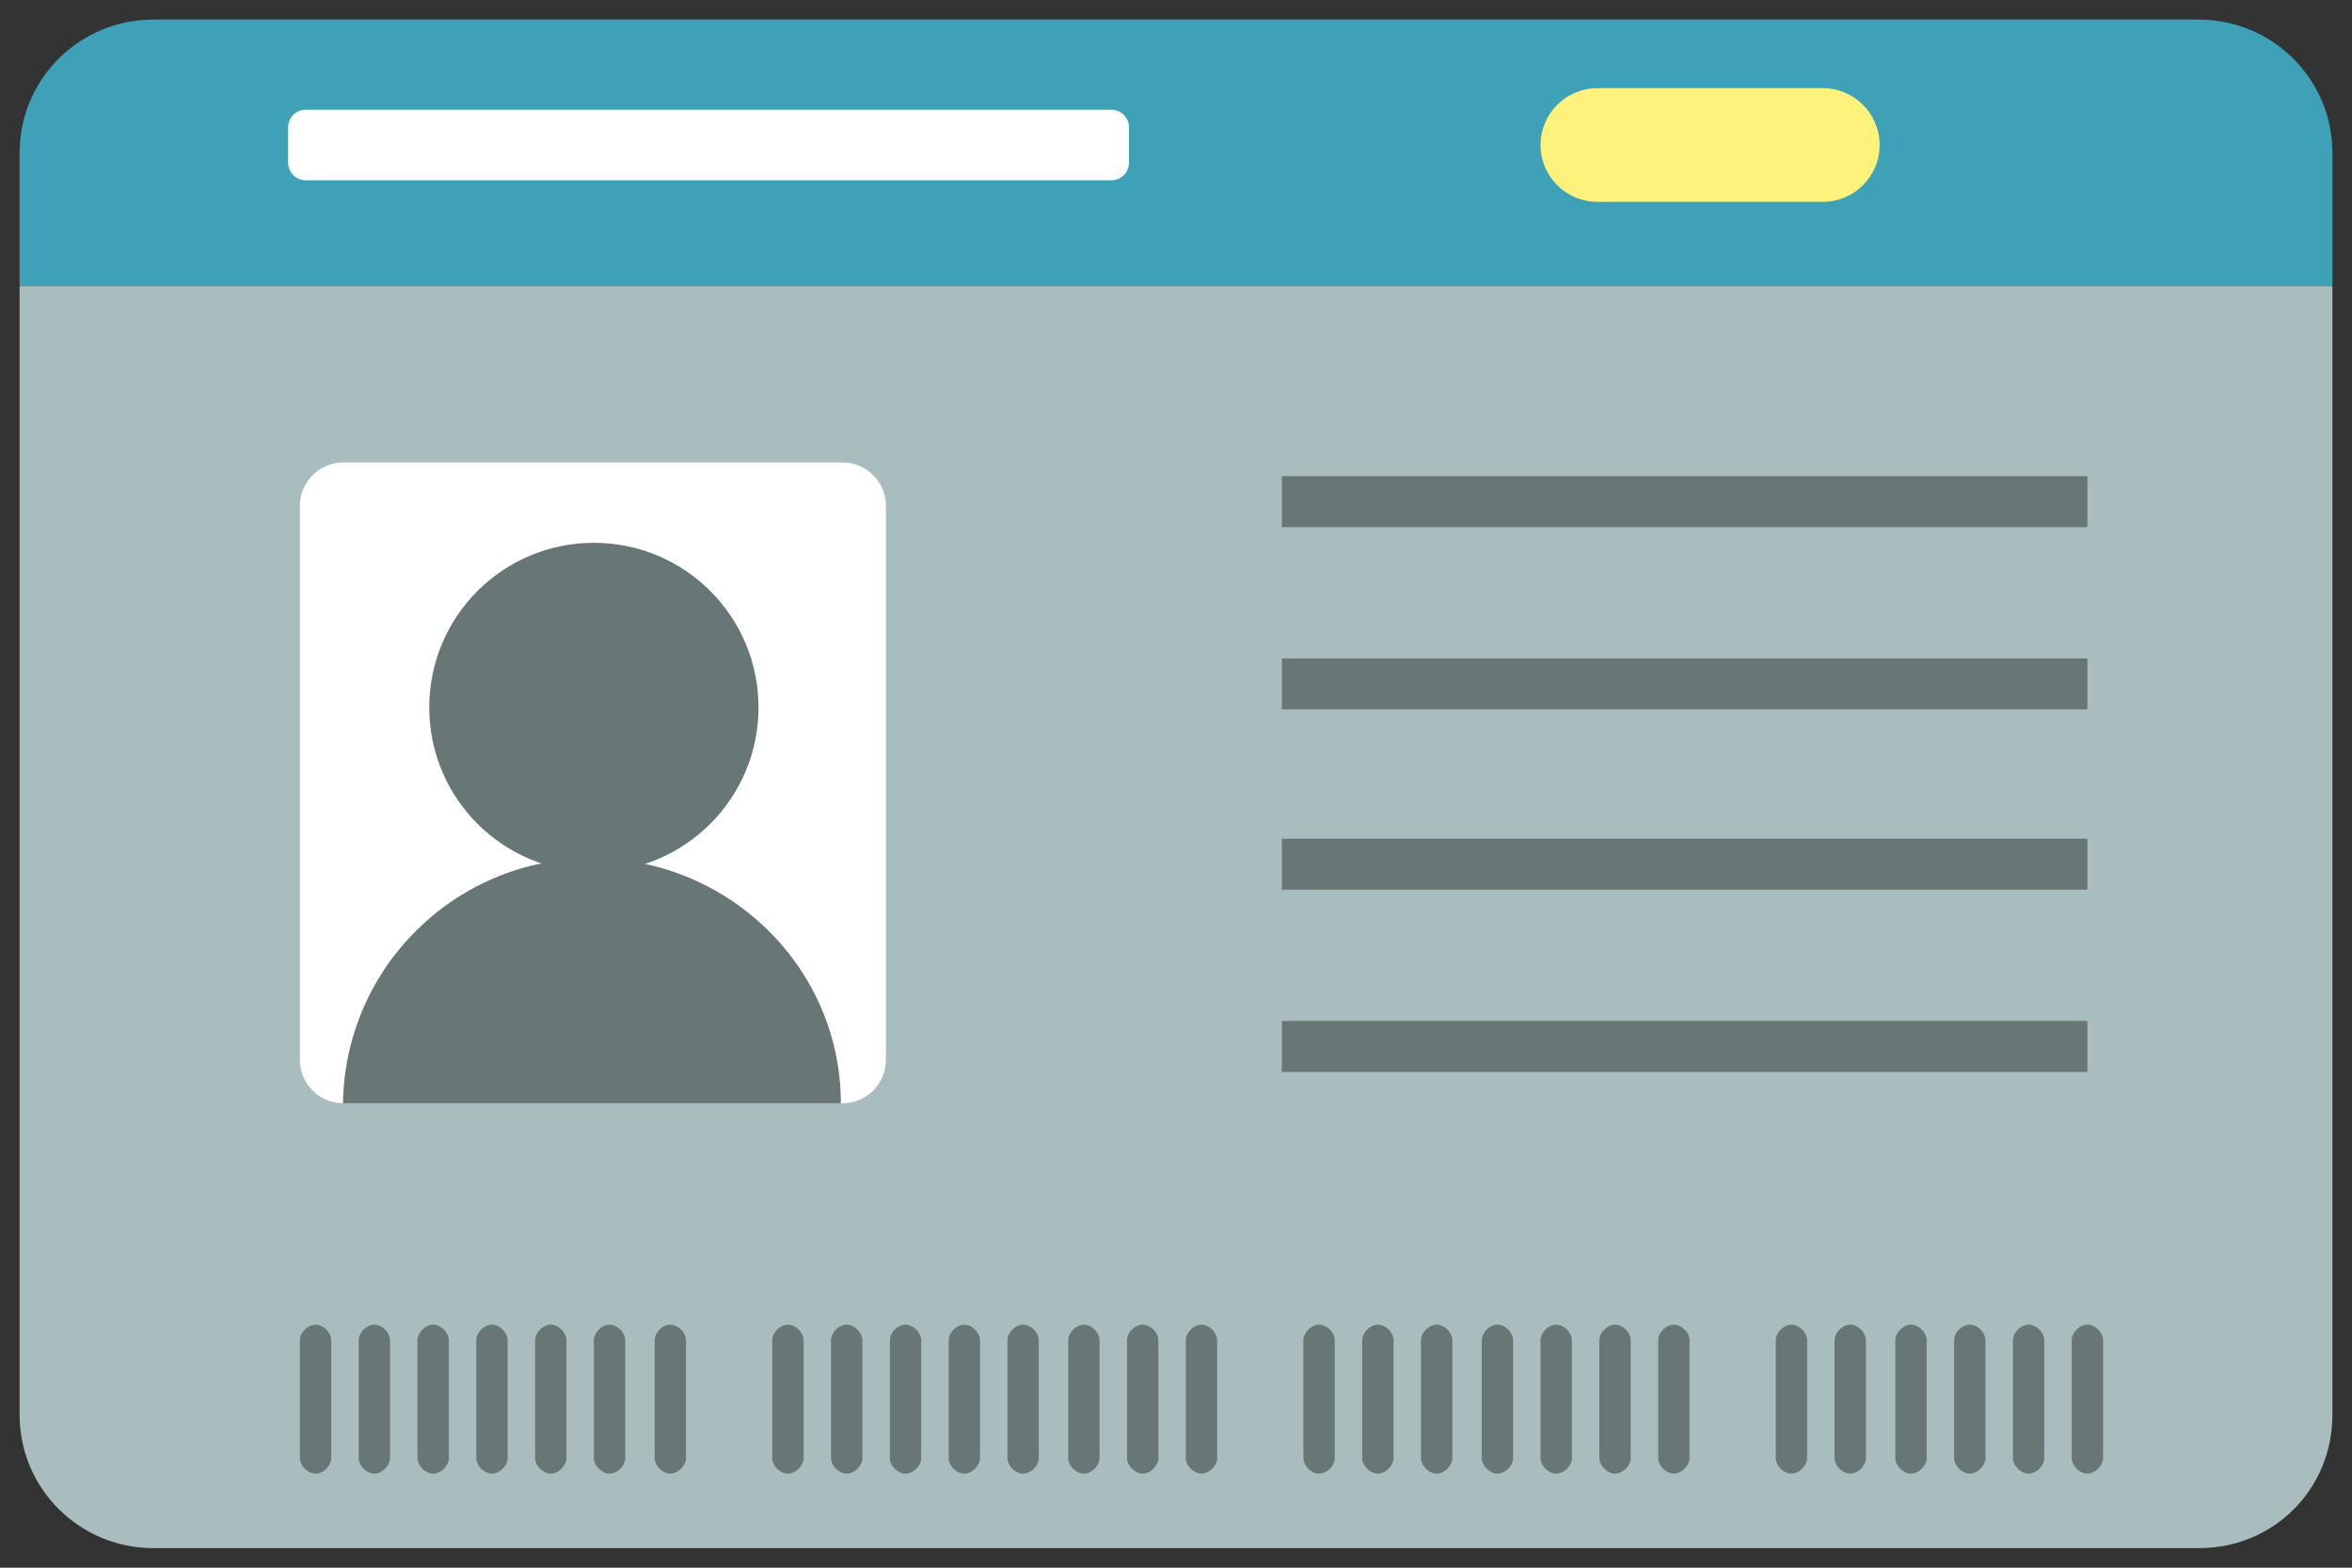 <?xml version="1.0" encoding="UTF-8"?>
<svg id="_レイヤー_1" data-name="レイヤー_1" xmlns="http://www.w3.org/2000/svg" width="120" height="80" version="1.1" viewBox="0 0 120 80">
  <rect x="0" y="0" width="120" height="80" fill="#333333" stroke="none"/>
  <!-- Generator: Adobe Illustrator 29.3.1, SVG Export Plug-In . SVG Version: 2.1.0 Build 151)  -->
  <defs>
    <style>
      .st0 {
        fill: #3fa1b7;
      }

      .st1 {
        fill: #fff27c;
      }

      .st2 {
        fill: #fff;
      }

      .st3 {
        fill: #687676;
      }

      .st4 {
        fill: #a9bdbe;
      }
    </style>
  </defs>
  <path class="st0" d="M119,7.8c0-3.8-3.1-6.8-6.8-6.8H7.8C4.1,1,1,4,1,7.8v6.8h118v-6.8Z"/>
  <path class="st4" d="M1,14.6v57.6c0,3.8,3.1,6.8,6.8,6.8h104.4c3.8,0,6.8-3,6.8-6.8V14.6H1Z"/>
  <path class="st2" d="M43,56.3h-25.5c-1.2,0-2.2-1-2.2-2.2v-28.3c0-1.2,1-2.2,2.2-2.2h25.5c1.2,0,2.2,1,2.2,2.2v28.3c0,1.2-1,2.2-2.2,2.2Z"/>
  <rect class="st3" x="65.4" y="24.3" width="41.1" height="2.6"/>
  <rect class="st3" x="65.4" y="33.6" width="41.1" height="2.6"/>
  <rect class="st3" x="65.4" y="42.8" width="41.1" height="2.6"/>
  <rect class="st3" x="65.4" y="52.1" width="41.1" height="2.6"/>
  <ellipse class="st3" cx="30.3" cy="36.1" rx="8.4" ry="8.4"/>
  <path class="st3" d="M42.9,56.3c0-6.9-5.7-12.5-12.7-12.5s-12.6,5.6-12.7,12.5h25.3Z"/>
  <path class="st3" d="M16.1,75.2h0c-.4,0-.8-.4-.8-.8v-6c0-.4.4-.8.8-.8s.8.4.8.8v6c0,.4-.4.8-.8.8Z"/>
  <path class="st3" d="M19.1,75.2h0c-.4,0-.8-.4-.8-.8v-6c0-.4.4-.8.8-.8s.8.4.8.8v6c0,.4-.4.8-.8.8Z"/>
  <path class="st3" d="M22.1,67.6h0c.4,0,.8.4.8.8v6c0,.4-.4.8-.8.8h0c-.4,0-.8-.4-.8-.8v-6c0-.4.4-.8.8-.8Z"/>
  <path class="st3" d="M25.1,75.2h0c-.4,0-.8-.4-.8-.8v-6c0-.4.4-.8.8-.8s.8.4.8.8v6c0,.4-.4.8-.8.8Z"/>
  <path class="st3" d="M28.1,75.2h0c-.4,0-.8-.4-.8-.8v-6c0-.4.4-.8.8-.8s.8.4.8.8v6c0,.4-.4.8-.8.8Z"/>
  <path class="st3" d="M31.1,75.2h0c-.4,0-.8-.4-.8-.8v-6c0-.4.4-.8.8-.8s.8.4.8.8v6c0,.4-.4.8-.8.8Z"/>
  <path class="st3" d="M34.2,75.2h0c-.4,0-.8-.4-.8-.8v-6c0-.4.4-.8.8-.8s.8.4.8.8v6c0,.4-.4.8-.8.8Z"/>
  <path class="st3" d="M40.2,75.2h0c-.4,0-.8-.4-.8-.8v-6c0-.4.4-.8.8-.8s.8.4.8.8v6c0,.4-.4.8-.8.8Z"/>
  <path class="st3" d="M43.2,75.2h0c-.4,0-.8-.4-.8-.8v-6c0-.4.4-.8.8-.8s.8.4.8.8v6c0,.4-.4.8-.8.8Z"/>
  <path class="st3" d="M46.2,75.2h0c-.4,0-.8-.4-.8-.8v-6c0-.4.4-.8.8-.8s.8.4.8.8v6c0,.4-.4.8-.8.8Z"/>
  <path class="st3" d="M49.2,75.2h0c-.4,0-.8-.4-.8-.8v-6c0-.4.4-.8.8-.8s.8.4.8.8v6c0,.4-.4.8-.8.8Z"/>
  <path class="st3" d="M52.2,75.2h0c-.4,0-.8-.4-.8-.8v-6c0-.4.4-.8.8-.8s.8.4.8.8v6c0,.4-.4.8-.8.8Z"/>
  <path class="st3" d="M55.3,75.2h0c-.4,0-.8-.4-.8-.8v-6c0-.4.4-.8.8-.8s.8.4.8.8v6c0,.4-.4.8-.8.8Z"/>
  <path class="st3" d="M58.3,75.2h0c-.4,0-.8-.4-.8-.8v-6c0-.4.4-.8.8-.8s.8.4.8.8v6c0,.4-.4.8-.8.8Z"/>
  <path class="st3" d="M61.3,75.2h0c-.4,0-.8-.4-.8-.8v-6c0-.4.4-.8.8-.8s.8.4.8.8v6c0,.4-.4.8-.8.8Z"/>
  <path class="st3" d="M67.3,75.2h0c-.4,0-.8-.4-.8-.8v-6c0-.4.4-.8.8-.8s.8.4.8.8v6c0,.4-.4.8-.8.8Z"/>
  <path class="st3" d="M70.3,75.2h0c-.4,0-.8-.4-.8-.8v-6c0-.4.4-.8.8-.8s.8.4.8.8v6c0,.4-.4.8-.8.8Z"/>
  <path class="st3" d="M73.3,75.2h0c-.4,0-.8-.4-.8-.8v-6c0-.4.4-.8.8-.8s.8.4.8.8v6c0,.4-.4.8-.8.8Z"/>
  <path class="st3" d="M76.4,75.2h0c-.4,0-.8-.4-.8-.8v-6c0-.4.4-.8.8-.8s.8.4.8.8v6c0,.4-.4.8-.8.8Z"/>
  <path class="st3" d="M79.4,75.2h0c-.4,0-.8-.4-.8-.8v-6c0-.4.4-.8.8-.8s.8.4.8.8v6c0,.4-.4.8-.8.8Z"/>
  <path class="st3" d="M82.4,75.2h0c-.4,0-.8-.4-.8-.8v-6c0-.4.4-.8.8-.8s.8.4.8.8v6c0,.4-.4.8-.8.8Z"/>
  <path class="st3" d="M85.4,75.2h0c-.4,0-.8-.4-.8-.8v-6c0-.4.4-.8.8-.8s.8.4.8.8v6c0,.4-.4.8-.8.8Z"/>
  <path class="st3" d="M91.4,75.2h0c-.4,0-.8-.4-.8-.8v-6c0-.4.4-.8.8-.8s.8.4.8.8v6c0,.4-.4.8-.8.8Z"/>
  <path class="st3" d="M94.4,75.2h0c-.4,0-.8-.4-.8-.8v-6c0-.4.4-.8.8-.8s.8.4.8.8v6c0,.4-.4.8-.8.8Z"/>
  <path class="st3" d="M97.5,75.2h0c-.4,0-.8-.4-.8-.8v-6c0-.4.4-.8.8-.8s.8.4.8.8v6c0,.4-.4.8-.8.8Z"/>
  <path class="st3" d="M100.5,75.2h0c-.4,0-.8-.4-.8-.8v-6c0-.4.4-.8.8-.8s.8.4.8.8v6c0,.4-.4.8-.8.8Z"/>
  <path class="st3" d="M103.5,75.2h0c-.4,0-.8-.4-.8-.8v-6c0-.4.4-.8.8-.8s.8.4.8.8v6c0,.4-.4.8-.8.8Z"/>
  <path class="st3" d="M106.5,75.2h0c-.4,0-.8-.4-.8-.8v-6c0-.4.4-.8.8-.8s.8.4.8.8v6c0,.4-.4.8-.8.8Z"/>
  <path class="st2" d="M15.6,5.6h41.1c.5,0,.9.4.9.9v1.8c0,.5-.4.9-.9.9H15.6c-.5,0-.9-.4-.9-.9v-1.8c0-.5.4-.9.9-.9Z"/>
  <path class="st1" d="M93,10.3h-11.5c-1.6,0-2.9-1.3-2.9-2.9s1.3-2.9,2.9-2.9h11.5c1.6,0,2.9,1.3,2.9,2.9s-1.3,2.9-2.9,2.9Z"/>
</svg>